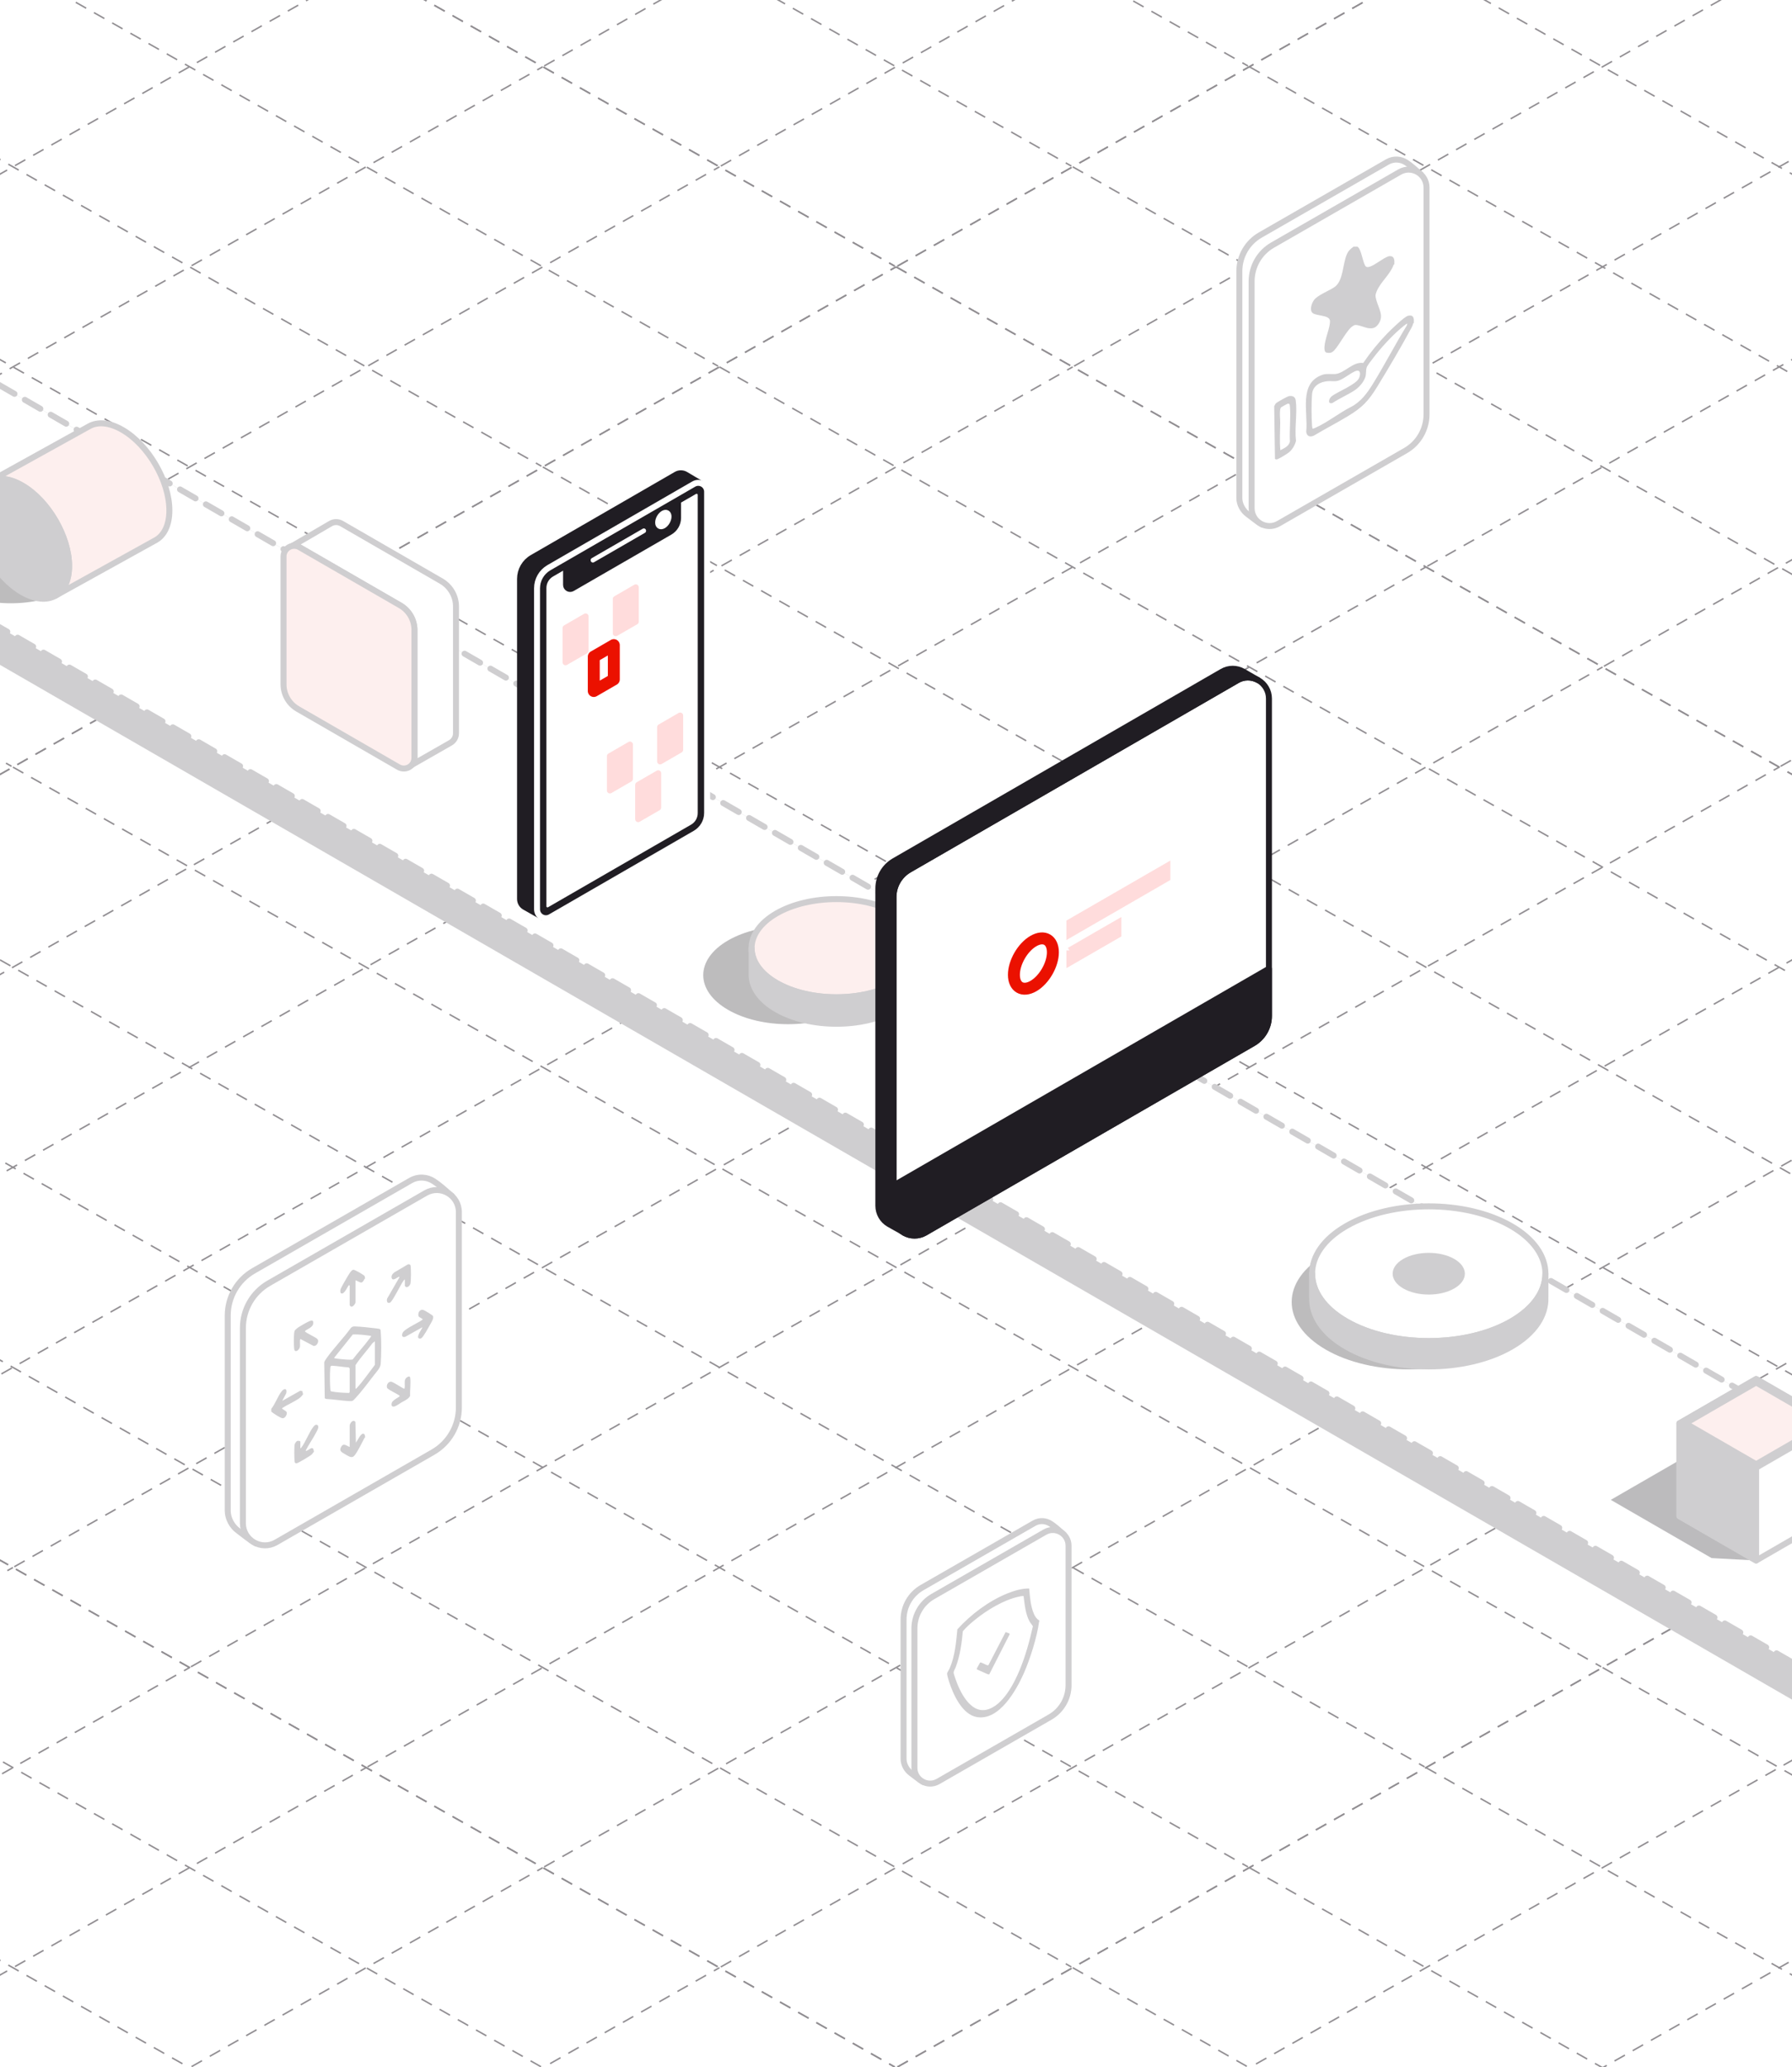 <?xml version="1.0" encoding="UTF-8"?>
<svg xmlns="http://www.w3.org/2000/svg" width="600" height="692" viewBox="0 0 600 692" fill="none">
  <rect x="0" y="0" width="600" height="692" fill="#333333" stroke="none"/>
  <g clip-path="url(#clip0_7999_38513)">
    <rect width="600" height="692" fill="white"></rect>
    <path d="M-231.76 390.49L300.02 89.33" stroke="#918E92" stroke-width="0.5" stroke-dasharray="4 3"></path>
    <path d="M-172.629 423.98L359.161 122.82" stroke="#918E92" stroke-width="0.5" stroke-dasharray="4 3"></path>
    <path d="M-113.49 457.471L418.3 156.311" stroke="#918E92" stroke-width="0.5" stroke-dasharray="4 3"></path>
    <path d="M-54.35 490.96L477.43 189.8" stroke="#918E92" stroke-width="0.5" stroke-dasharray="4 3"></path>
    <path d="M4.791 524.46L536.571 223.29" stroke="#918E92" stroke-width="0.5" stroke-dasharray="4 3"></path>
    <path d="M63.93 557.95L595.71 256.79" stroke="#918E92" stroke-width="0.5" stroke-dasharray="4 3"></path>
    <path d="M123.061 591.44L654.851 290.28" stroke="#918E92" stroke-width="0.5" stroke-dasharray="4 3"></path>
    <path d="M182.201 624.931L713.991 323.771" stroke="#918E92" stroke-width="0.5" stroke-dasharray="4 3"></path>
    <path d="M241.34 658.42L773.12 357.26" stroke="#918E92" stroke-width="0.5" stroke-dasharray="4 3"></path>
    <path d="M300.48 691.91L832.26 390.75" stroke="#918E92" stroke-width="0.5" stroke-dasharray="4 3"></path>
    <path d="M300.02 89.33L831.8 390.49" stroke="#918E92" stroke-width="0.5" stroke-dasharray="4 3"></path>
    <path d="M240.879 122.82L772.659 423.98" stroke="#918E92" stroke-width="0.5" stroke-dasharray="4 3"></path>
    <path d="M181.74 156.311L713.53 457.471" stroke="#918E92" stroke-width="0.5" stroke-dasharray="4 3"></path>
    <path d="M122.6 189.8L654.39 490.96" stroke="#918E92" stroke-width="0.5" stroke-dasharray="4 3"></path>
    <path d="M63.469 223.29L595.249 524.46" stroke="#918E92" stroke-width="0.5" stroke-dasharray="4 3"></path>
    <path d="M4.33 256.79L536.11 557.95" stroke="#918E92" stroke-width="0.5" stroke-dasharray="4 3"></path>
    <path d="M-54.81 290.28L476.969 591.44" stroke="#918E92" stroke-width="0.5" stroke-dasharray="4 3"></path>
    <path d="M-113.951 323.771L417.839 624.931" stroke="#918E92" stroke-width="0.5" stroke-dasharray="4 3"></path>
    <path d="M-173.09 357.26L358.7 658.42" stroke="#918E92" stroke-width="0.5" stroke-dasharray="4 3"></path>
    <path d="M-232.221 390.75L299.559 691.91" stroke="#918E92" stroke-width="0.5" stroke-dasharray="4 3"></path>
    <path d="M300.48 89.07L832.26 -212.1" stroke="#918E92" stroke-width="0.5" stroke-dasharray="4 3"></path>
    <path d="M359.621 122.56L891.401 -178.6" stroke="#918E92" stroke-width="0.5" stroke-dasharray="4 3"></path>
    <path d="M418.76 156.051L950.54 -145.109" stroke="#918E92" stroke-width="0.5" stroke-dasharray="4 3"></path>
    <path d="M477.891 189.541L1009.68 -111.619" stroke="#918E92" stroke-width="0.5" stroke-dasharray="4 3"></path>
    <path d="M537.031 223.03L1068.82 -78.13" stroke="#918E92" stroke-width="0.5" stroke-dasharray="4 3"></path>
    <path d="M596.17 256.52L1127.95 -44.64" stroke="#918E92" stroke-width="0.5" stroke-dasharray="4 3"></path>
    <path d="M595.709 -78.13L1127.49 223.03" stroke="#918E92" stroke-width="0.5" stroke-dasharray="4 3"></path>
    <path d="M536.57 -44.64L1068.36 256.52" stroke="#918E92" stroke-width="0.5" stroke-dasharray="4 3"></path>
    <path d="M477.43 -11.149L1009.22 290.021" stroke="#918E92" stroke-width="0.5" stroke-dasharray="4 3"></path>
    <path d="M418.299 22.341L950.079 323.511" stroke="#918E92" stroke-width="0.5" stroke-dasharray="4 3"></path>
    <path d="M359.16 55.841L890.94 357.001" stroke="#918E92" stroke-width="0.5" stroke-dasharray="4 3"></path>
    <path d="M300.02 89.33L831.8 390.49" stroke="#918E92" stroke-width="0.5" stroke-dasharray="4 3"></path>
    <path d="M-527.461 223.03L4.329 -78.13" stroke="#918E92" stroke-width="0.5" stroke-dasharray="4 3"></path>
    <path d="M-468.322 256.52L63.468 -44.64" stroke="#918E92" stroke-width="0.5" stroke-dasharray="4 3"></path>
    <path d="M-409.182 290.021L122.598 -11.149" stroke="#918E92" stroke-width="0.5" stroke-dasharray="4 3"></path>
    <path d="M-350.041 323.511L181.739 22.341" stroke="#918E92" stroke-width="0.5" stroke-dasharray="4 3"></path>
    <path d="M-290.902 357.001L240.878 55.841" stroke="#918E92" stroke-width="0.5" stroke-dasharray="4 3"></path>
    <path d="M-231.762 390.49L300.018 89.33" stroke="#918E92" stroke-width="0.5" stroke-dasharray="4 3"></path>
    <path d="M-232.221 -212.1L299.559 89.07" stroke="#918E92" stroke-width="0.5" stroke-dasharray="4 3"></path>
    <path d="M-291.361 -178.6L240.419 122.56" stroke="#918E92" stroke-width="0.5" stroke-dasharray="4 3"></path>
    <path d="M-350.5 -145.109L181.28 156.051" stroke="#918E92" stroke-width="0.5" stroke-dasharray="4 3"></path>
    <path d="M-409.641 -111.619L122.139 189.541" stroke="#918E92" stroke-width="0.5" stroke-dasharray="4 3"></path>
    <path d="M-468.781 -78.13L63.009 223.03" stroke="#918E92" stroke-width="0.5" stroke-dasharray="4 3"></path>
    <path d="M-527.92 -44.64L3.87 256.52" stroke="#918E92" stroke-width="0.5" stroke-dasharray="4 3"></path>
    <path d="M300.48 691.91L832.26 390.75" stroke="#918E92" stroke-width="0.5" stroke-dasharray="4 3"></path>
    <path d="M359.621 725.41L891.401 424.24" stroke="#918E92" stroke-width="0.5" stroke-dasharray="4 3"></path>
    <path d="M418.76 758.9L950.54 457.73" stroke="#918E92" stroke-width="0.5" stroke-dasharray="4 3"></path>
    <path d="M477.891 792.39L1009.68 491.23" stroke="#918E92" stroke-width="0.5" stroke-dasharray="4 3"></path>
    <path d="M537.031 825.88L1068.82 524.72" stroke="#918E92" stroke-width="0.5" stroke-dasharray="4 3"></path>
    <path d="M596.17 859.37L1127.95 558.21" stroke="#918E92" stroke-width="0.5" stroke-dasharray="4 3"></path>
    <path d="M595.709 524.72L1127.49 825.88" stroke="#918E92" stroke-width="0.5" stroke-dasharray="4 3"></path>
    <path d="M536.57 558.21L1068.36 859.37" stroke="#918E92" stroke-width="0.5" stroke-dasharray="4 3"></path>
    <path d="M477.43 591.7L1009.22 892.86" stroke="#918E92" stroke-width="0.5" stroke-dasharray="4 3"></path>
    <path d="M418.299 625.19L950.079 926.35" stroke="#918E92" stroke-width="0.5" stroke-dasharray="4 3"></path>
    <path d="M359.16 658.68L890.94 959.85" stroke="#918E92" stroke-width="0.5" stroke-dasharray="4 3"></path>
    <path d="M300.02 692.17L831.8 993.34" stroke="#918E92" stroke-width="0.5" stroke-dasharray="4 3"></path>
    <path d="M-527.461 825.88L4.329 524.72" stroke="#918E92" stroke-width="0.5" stroke-dasharray="4 3"></path>
    <path d="M-468.322 859.37L63.468 558.21" stroke="#918E92" stroke-width="0.5" stroke-dasharray="4 3"></path>
    <path d="M-409.182 892.86L122.598 591.7" stroke="#918E92" stroke-width="0.5" stroke-dasharray="4 3"></path>
    <path d="M-350.041 926.35L181.739 625.19" stroke="#918E92" stroke-width="0.5" stroke-dasharray="4 3"></path>
    <path d="M-290.902 959.85L240.878 658.68" stroke="#918E92" stroke-width="0.5" stroke-dasharray="4 3"></path>
    <path d="M-231.762 993.34L300.018 692.17" stroke="#918E92" stroke-width="0.5" stroke-dasharray="4 3"></path>
    <path d="M-232.221 390.75L299.559 691.91" stroke="#918E92" stroke-width="0.5" stroke-dasharray="4 3"></path>
    <path d="M-291.361 424.24L240.419 725.41" stroke="#918E92" stroke-width="0.5" stroke-dasharray="4 3"></path>
    <path d="M-350.5 457.73L181.28 758.9" stroke="#918E92" stroke-width="0.5" stroke-dasharray="4 3"></path>
    <path d="M-409.641 491.23L122.139 792.39" stroke="#918E92" stroke-width="0.5" stroke-dasharray="4 3"></path>
    <path d="M-468.781 524.72L63.009 825.88" stroke="#918E92" stroke-width="0.5" stroke-dasharray="4 3"></path>
    <path d="M-527.92 558.21L3.87 859.37" stroke="#918E92" stroke-width="0.5" stroke-dasharray="4 3"></path>
    <path d="M182.201 22.081L713.991 -279.079" stroke="#918E92" stroke-width="0.5" stroke-dasharray="4 3"></path>
    <path d="M241.34 55.58L773.12 -245.59" stroke="#918E92" stroke-width="0.5" stroke-dasharray="4 3"></path>
    <path d="M300.48 89.07L832.26 -212.1" stroke="#918E92" stroke-width="0.5" stroke-dasharray="4 3"></path>
    <path d="M-113.951 -279.079L417.839 22.081" stroke="#918E92" stroke-width="0.5" stroke-dasharray="4 3"></path>
    <path d="M-173.09 -245.59L358.7 55.58" stroke="#918E92" stroke-width="0.5" stroke-dasharray="4 3"></path>
    <path d="M-232.221 -212.1L299.559 89.07" stroke="#918E92" stroke-width="0.5" stroke-dasharray="4 3"></path>
    <path fill-rule="evenodd" clip-rule="evenodd" d="M-27.05 113.42L-97.16 153.97V166.47L628.09 585.15L698.2 544.6V532.1L-27.05 113.42Z" fill="#CFCED0"></path>
    <path fill-rule="evenodd" clip-rule="evenodd" d="M-27.05 113.42L-97.16 153.97L628.09 572.77L698.2 532.1L-27.05 113.42Z" fill="white"></path>
    <path d="M-27.05 113.42L-97.16 153.97L628.09 572.65L698.2 532.1L-27.05 113.42Z" stroke="#CFCED0" stroke-width="2" stroke-linecap="round" stroke-linejoin="round" stroke-dasharray="6 4"></path>
    <g opacity="0.3">
      <path fill-rule="evenodd" clip-rule="evenodd" d="M-15.5 175.25C-4.95 169.15 12.18 169.15 22.74 175.25C33.29 181.35 33.29 191.26 22.74 197.37C12.19 203.47 -4.94 203.47 -15.5 197.37C-26.05 191.27 -26.05 181.36 -15.5 175.25Z" fill="#201D23"></path>
    </g>
    <path fill-rule="evenodd" clip-rule="evenodd" d="M-3.65 161.26L29.81 142.72C32.66 141.1 36.62 141.36 40.98 143.89C49.66 148.91 56.71 161 56.71 170.86C56.71 175.69 55.02 179.1 52.27 180.73L18.52 199.43C21.37 197.84 23.13 194.39 23.13 189.46C23.13 179.59 16.08 167.51 7.39 162.49C3.09 160 -0.82 159.71 -3.66 161.25L-3.65 161.26Z" fill="#FDEFEE"></path>
    <path d="M-3.65 161.26L29.81 142.72C32.66 141.1 36.62 141.36 40.98 143.89C49.66 148.91 56.71 161 56.71 170.86C56.71 175.69 55.02 179.1 52.27 180.73L18.52 199.43C21.37 197.84 23.13 194.39 23.13 189.46C23.13 179.59 16.08 167.51 7.39 162.49C3.09 160 -0.82 159.71 -3.66 161.25L-3.65 161.26Z" stroke="#CFCED0" stroke-width="2" stroke-linecap="round" stroke-linejoin="round"></path>
    <path fill-rule="evenodd" clip-rule="evenodd" d="M7.4 162.5C16.09 167.52 23.14 179.61 23.14 189.47C23.14 199.33 16.09 203.27 7.4 198.24C-1.28 193.22 -8.33 181.13 -8.33 171.27C-8.33 161.41 -1.28 157.47 7.4 162.5Z" fill="#CFCED0"></path>
    <path d="M7.4 162.5C16.09 167.52 23.14 179.61 23.14 189.47C23.14 199.33 16.09 203.27 7.4 198.24C-1.28 193.22 -8.33 181.13 -8.33 171.27C-8.33 161.41 -1.28 157.47 7.4 162.5Z" stroke="#CFCED0" stroke-width="2" stroke-linecap="round" stroke-linejoin="round"></path>
    <path opacity="0.3" fill-rule="evenodd" clip-rule="evenodd" d="M539.311 502.07L573.071 521.56L587.991 522.37L573.071 482.59L539.311 502.08V502.07Z" fill="#201D23"></path>
    <path fill-rule="evenodd" clip-rule="evenodd" d="M562.311 476.46V507.53L587.991 522.37L613.671 507.53V476.46L587.991 461.63L562.311 476.46Z" fill="white"></path>
    <path d="M562.311 476.46V507.53L587.991 522.37L613.671 507.53V476.46L587.991 461.63L562.311 476.46Z" stroke="#CFCED0" stroke-width="2" stroke-linecap="round" stroke-linejoin="round"></path>
    <path fill-rule="evenodd" clip-rule="evenodd" d="M562.311 507.53L587.991 522.37V491.29L562.311 476.46V507.53Z" fill="#CFCED0"></path>
    <path d="M562.311 507.53L587.991 522.37V491.29L562.311 476.46V507.53Z" stroke="#CFCED0" stroke-width="2" stroke-linecap="round" stroke-linejoin="round"></path>
    <path fill-rule="evenodd" clip-rule="evenodd" d="M562.311 476.46L587.991 491.29L613.671 476.46L587.991 461.63L562.311 476.46Z" fill="#FDEFEE"></path>
    <path d="M562.311 476.46L587.991 491.29L613.671 476.46L587.991 461.63L562.311 476.46Z" stroke="#CFCED0" stroke-width="2" stroke-linecap="round" stroke-linejoin="round"></path>
    <path fill-rule="evenodd" clip-rule="evenodd" d="M564.311 476.46L587.991 462.79L611.681 476.46L587.991 490.13L564.311 476.46Z" fill="#FDEFEE"></path>
    <path d="M587.991 463.94L609.671 476.46L587.991 488.98L566.311 476.46L587.991 463.94ZM587.991 461.63L562.311 476.46L587.991 491.29L613.671 476.46L587.991 461.63Z" fill="#CFCED0"></path>
    <g opacity="0.3">
      <path fill-rule="evenodd" clip-rule="evenodd" d="M443.92 419.89C459.17 411.09 483.92 411.09 499.16 419.89C514.41 428.69 514.41 442.99 499.16 451.79C483.92 460.59 459.17 460.59 443.92 451.79C428.67 442.99 428.67 428.69 443.92 419.89Z" fill="#201D23"></path>
    </g>
    <path fill-rule="evenodd" clip-rule="evenodd" d="M450.76 410.42C466.01 401.62 490.76 401.62 506 410.42C521.25 419.22 521.25 433.52 506 442.32C490.76 451.12 466.01 451.12 450.76 442.32C435.51 433.52 435.51 419.22 450.76 410.42Z" fill="white"></path>
    <path d="M450.76 410.42C466.01 401.62 490.76 401.62 506 410.42C521.25 419.22 521.25 433.52 506 442.32C490.76 451.12 466.01 451.12 450.76 442.32C435.51 433.52 435.51 419.22 450.76 410.42Z" stroke="#CFCED0" stroke-width="2" stroke-linecap="round" stroke-linejoin="round"></path>
    <path fill-rule="evenodd" clip-rule="evenodd" d="M517.44 434.24H517.43C517.71 440.22 513.9 446.25 506.01 450.81C490.77 459.61 466.01 459.61 450.77 450.81C442.87 446.25 439.07 440.22 439.35 434.24H439.33V426.37C439.33 432.15 443.14 437.92 450.77 442.32C466.01 451.12 490.77 451.12 506.01 442.32C513.63 437.92 517.44 432.15 517.44 426.37V434.24Z" fill="#CFCED0"></path>
    <path d="M517.44 434.24H517.43C517.71 440.22 513.9 446.25 506.01 450.81C490.77 459.61 466.01 459.61 450.77 450.81C442.87 446.25 439.07 440.22 439.35 434.24H439.33V426.37C439.33 432.15 443.14 437.92 450.77 442.32C466.01 451.12 490.77 451.12 506.01 442.32C513.63 437.92 517.44 432.15 517.44 426.37V434.24Z" stroke="#CFCED0" stroke-width="2" stroke-linecap="round" stroke-linejoin="round"></path>
    <path fill-rule="evenodd" clip-rule="evenodd" d="M469.829 421.431C474.549 418.711 482.209 418.711 486.929 421.431C491.649 424.161 491.649 428.581 486.929 431.301C482.209 434.031 474.549 434.031 469.829 431.301C465.109 428.581 465.109 424.161 469.829 421.431Z" fill="#CFCED0"></path>
    <path fill-rule="evenodd" clip-rule="evenodd" d="M97.5 182.97C98.48 182.66 99.56 182.77 100.46 183.29C113.47 190.8 121.49 195.43 133.86 202.58C136.89 204.33 138.77 207.58 138.77 211.08V253.49C138.77 254.57 138.29 255.58 137.5 256.27C139.43 255.18 150.01 249.12 150.83 248.65C151.97 247.99 152.68 246.77 152.68 245.46V203.05C152.68 199.54 150.8 196.3 147.77 194.54C135.4 187.4 127.37 182.77 114.37 175.26C113.23 174.6 111.83 174.6 110.69 175.26C109.55 175.92 97.5 182.96 97.5 182.96V182.97Z" fill="white"></path>
    <path d="M97.5 182.97C98.48 182.66 99.56 182.77 100.46 183.29C113.47 190.8 121.49 195.43 133.86 202.58C136.89 204.33 138.77 207.58 138.77 211.08V253.49C138.77 254.57 138.29 255.58 137.5 256.27C139.43 255.18 150.01 249.12 150.83 248.65C151.97 247.99 152.68 246.77 152.68 245.46V203.05C152.68 199.54 150.8 196.3 147.77 194.54C135.4 187.4 127.37 182.77 114.37 175.26C113.23 174.6 111.83 174.6 110.69 175.26C109.55 175.92 97.5 182.96 97.5 182.96V182.97Z" stroke="#CFCED0" stroke-width="2" stroke-linecap="round" stroke-linejoin="round"></path>
    <path fill-rule="evenodd" clip-rule="evenodd" d="M138.78 210.89C138.78 207.5 136.97 204.37 134.03 202.67C125.79 197.91 108.91 188.17 100.28 183.19C99.18 182.55 97.82 182.55 96.71 183.19C95.61 183.82 94.93 185 94.93 186.27V229.08C94.93 232.47 96.74 235.61 99.68 237.31C107.92 242.07 124.79 251.8 133.43 256.79C134.53 257.42 135.89 257.42 136.99 256.79C138.09 256.15 138.77 254.98 138.77 253.7V210.89H138.78Z" fill="#FDEFEE"></path>
    <path d="M138.78 210.89C138.78 207.5 136.97 204.37 134.03 202.67C125.79 197.91 108.91 188.17 100.28 183.19C99.18 182.55 97.82 182.55 96.71 183.19C95.61 183.82 94.93 185 94.93 186.27V229.08C94.93 232.47 96.74 235.61 99.68 237.31C107.92 242.07 124.79 251.8 133.43 256.79C134.53 257.42 135.89 257.42 136.99 256.79C138.09 256.15 138.77 254.98 138.77 253.7V210.89H138.78Z" stroke="#CFCED0" stroke-width="2" stroke-linecap="round" stroke-linejoin="round"></path>
    <g opacity="0.3">
      <path fill-rule="evenodd" clip-rule="evenodd" d="M243.769 314.8C254.849 308.39 272.859 308.39 283.939 314.8C295.019 321.21 295.019 331.62 283.939 338.04C272.859 344.45 254.849 344.45 243.769 338.04C232.689 331.63 232.689 321.22 243.769 314.8Z" fill="#201D23"></path>
    </g>
    <path fill-rule="evenodd" clip-rule="evenodd" d="M259.958 305.78C271.038 299.37 289.048 299.37 300.128 305.78C311.208 312.19 311.208 322.6 300.128 329.02C289.048 335.43 271.048 335.43 259.958 329.02C248.878 322.61 248.878 312.2 259.958 305.78Z" fill="#FDEFEE"></path>
    <path d="M259.958 305.78C271.038 299.37 289.048 299.37 300.128 305.78C311.208 312.19 311.208 322.6 300.128 329.02C289.048 335.43 271.048 335.43 259.958 329.02C248.878 322.61 248.878 312.2 259.958 305.78Z" stroke="#CFCED0" stroke-width="2" stroke-linecap="round" stroke-linejoin="round"></path>
    <path fill-rule="evenodd" clip-rule="evenodd" d="M308.449 325.82C308.659 330.18 305.889 334.57 300.149 337.89C289.069 344.3 271.069 344.3 259.979 337.89C254.239 334.57 251.469 330.18 251.679 325.82H251.669V317.41C251.669 321.62 254.439 325.82 259.979 329.03C271.059 335.44 289.069 335.44 300.149 329.03C305.689 325.82 308.459 321.62 308.459 317.41V325.82H308.449Z" fill="#CFCED0"></path>
    <path d="M308.449 325.82C308.659 330.18 305.889 334.57 300.149 337.89C289.069 344.3 271.069 344.3 259.979 337.89C254.239 334.57 251.469 330.18 251.679 325.82H251.669V317.41C251.669 321.62 254.439 325.82 259.979 329.03C271.059 335.44 289.069 335.44 300.149 329.03C305.689 325.82 308.459 321.62 308.459 317.41V325.82H308.449Z" stroke="#CFCED0" stroke-width="2" stroke-linecap="round" stroke-linejoin="round"></path>
    <path fill-rule="evenodd" clip-rule="evenodd" d="M227.759 167.24L232.969 164.23C233.409 163.98 233.829 163.94 234.139 164.11C234.449 164.29 234.619 164.67 234.619 165.18C234.619 178.7 234.619 259.91 234.619 273.43C234.619 273.94 234.439 274.52 234.139 275.06C233.829 275.6 233.409 276.04 232.969 276.29C225.099 280.83 191.479 300.24 183.609 304.79C183.169 305.04 182.749 305.08 182.439 304.91C182.129 304.73 181.959 304.35 181.959 303.84C181.959 290.32 181.959 209.11 181.959 195.59C181.959 195.08 182.129 194.5 182.439 193.96C182.749 193.42 183.169 192.98 183.609 192.73L188.819 189.72V192.69C188.819 193.2 188.989 193.58 189.299 193.76C189.609 193.94 190.029 193.9 190.469 193.64C196.839 189.96 219.739 176.74 226.109 173.07C226.549 172.82 226.969 172.37 227.279 171.84C227.589 171.3 227.759 170.72 227.759 170.21V167.24Z" fill="#201D23"></path>
    <path d="M227.759 167.24L232.969 164.23C233.409 163.98 233.829 163.94 234.139 164.11C234.449 164.29 234.619 164.67 234.619 165.18C234.619 178.7 234.619 259.91 234.619 273.43C234.619 273.94 234.439 274.52 234.139 275.06C233.829 275.6 233.409 276.04 232.969 276.29C225.099 280.83 191.479 300.24 183.609 304.79C183.169 305.04 182.749 305.08 182.439 304.91C182.129 304.73 181.959 304.35 181.959 303.84C181.959 290.32 181.959 209.11 181.959 195.59C181.959 195.08 182.129 194.5 182.439 193.96C182.749 193.42 183.169 192.98 183.609 192.73L188.819 189.72V192.69C188.819 193.2 188.989 193.58 189.299 193.76C189.609 193.94 190.029 193.9 190.469 193.64C196.839 189.96 219.739 176.74 226.109 173.07C226.549 172.82 226.969 172.37 227.279 171.84C227.589 171.3 227.759 170.72 227.759 170.21V167.24Z" stroke="white" stroke-width="2" stroke-linecap="round" stroke-linejoin="round"></path>
    <path fill-rule="evenodd" clip-rule="evenodd" d="M174.119 193.78C174.119 190.85 175.689 188.14 178.219 186.68C188.549 180.72 215.589 165.11 226.439 158.84C227.389 158.29 228.559 158.29 229.519 158.84C230.469 159.39 234.619 161.86 234.619 161.86C234.619 161.86 231.059 249.95 231.059 268.66C231.059 271.59 229.489 274.3 226.959 275.76C216.629 281.72 181.959 307.16 181.959 307.16C181.959 307.16 176.609 304.15 175.659 303.6C174.709 303.05 174.119 302.04 174.119 300.94C174.119 281.21 174.119 212.49 174.119 193.78Z" fill="white"></path>
    <path d="M174.119 193.78C174.119 190.85 175.689 188.14 178.219 186.68C188.549 180.72 215.589 165.11 226.439 158.84C227.389 158.29 228.559 158.29 229.519 158.84C230.469 159.39 234.619 161.86 234.619 161.86C234.619 161.86 231.059 249.95 231.059 268.66C231.059 271.59 229.489 274.3 226.959 275.76C216.629 281.72 181.959 307.16 181.959 307.16C181.959 307.16 176.609 304.15 175.659 303.6C174.709 303.05 174.119 302.04 174.119 300.94C174.119 281.21 174.119 212.49 174.119 193.78Z" fill="#201D23" stroke="#201D23" stroke-width="2" stroke-linecap="round" stroke-linejoin="round"></path>
    <path fill-rule="evenodd" clip-rule="evenodd" d="M179.818 196.91C179.818 194.08 181.328 191.46 183.778 190.04C194.048 184.11 221.488 168.27 232.298 162.03C233.218 161.5 234.348 161.5 235.268 162.03C236.188 162.56 236.758 163.54 236.758 164.6C236.758 184.14 236.758 253.56 236.758 272.1C236.758 274.93 235.248 277.55 232.798 278.97C222.528 284.9 195.088 300.74 184.278 306.98C183.358 307.51 182.228 307.51 181.308 306.98C180.388 306.45 179.818 305.47 179.818 304.4C179.818 284.86 179.818 215.44 179.818 196.9V196.91Z" fill="#201D23"></path>
    <path d="M179.818 196.91C179.818 194.08 181.328 191.46 183.778 190.04C194.048 184.11 221.488 168.27 232.298 162.03C233.218 161.5 234.348 161.5 235.268 162.03C236.188 162.56 236.758 163.54 236.758 164.6C236.758 184.14 236.758 253.56 236.758 272.1C236.758 274.93 235.248 277.55 232.798 278.97C222.528 284.9 195.088 300.74 184.278 306.98C183.358 307.51 182.228 307.51 181.308 306.98C180.388 306.45 179.818 305.47 179.818 304.4C179.818 284.86 179.818 215.44 179.818 196.9V196.91Z" stroke="white" stroke-width="2" stroke-linecap="round" stroke-linejoin="round"></path>
    <path fill-rule="evenodd" clip-rule="evenodd" d="M189.529 189.31V195.79C189.529 196.28 189.789 196.73 190.209 196.97C190.629 197.21 191.149 197.21 191.579 196.97C197.909 193.32 217.129 182.22 224.299 178.08C225.989 177.1 227.029 175.3 227.029 173.35V167.66L232.559 164.47C232.979 164.23 233.499 164.23 233.929 164.47C234.349 164.71 234.609 165.17 234.609 165.65C234.609 180.04 234.609 255.74 234.609 272.19C234.609 274.14 233.569 275.95 231.879 276.92C222.559 282.3 192.189 299.83 183.999 304.56C183.579 304.8 183.059 304.8 182.629 304.56C182.209 304.32 181.949 303.86 181.949 303.38C181.949 288.99 181.949 213.29 181.949 196.84C181.949 194.89 182.989 193.08 184.679 192.11L189.519 189.31H189.529Z" fill="white"></path>
    <path d="M189.529 189.31V195.79C189.529 196.28 189.789 196.73 190.209 196.97C190.629 197.21 191.149 197.21 191.579 196.97C197.909 193.32 217.129 182.22 224.299 178.08C225.989 177.1 227.029 175.3 227.029 173.35V167.66L232.559 164.47C232.979 164.23 233.499 164.23 233.929 164.47C234.349 164.71 234.609 165.17 234.609 165.65C234.609 180.04 234.609 255.74 234.609 272.19C234.609 274.14 233.569 275.95 231.879 276.92C222.559 282.3 192.189 299.83 183.999 304.56C183.579 304.8 183.059 304.8 182.629 304.56C182.209 304.32 181.949 303.86 181.949 303.38C181.949 288.99 181.949 213.29 181.949 196.84C181.949 194.89 182.989 193.08 184.679 192.11L189.519 189.31H189.529Z" stroke="#201D23" stroke-width="2" stroke-linecap="round" stroke-linejoin="round"></path>
    <path fill-rule="evenodd" clip-rule="evenodd" d="M222.099 171.901C221.139 172.451 220.359 173.811 220.359 174.921C220.359 176.031 221.139 176.481 222.099 175.931C223.059 175.381 223.839 174.021 223.839 172.911C223.839 171.801 223.059 171.351 222.099 171.901Z" fill="white"></path>
    <path d="M222.099 171.901C221.139 172.451 220.359 173.811 220.359 174.921C220.359 176.031 221.139 176.481 222.099 175.931C223.059 175.381 223.839 174.021 223.839 172.911C223.839 171.801 223.059 171.351 222.099 171.901Z" stroke="white" stroke-width="2" stroke-linecap="round" stroke-linejoin="round"></path>
    <path fill-rule="evenodd" clip-rule="evenodd" d="M197.77 187.48C197.77 187.21 197.91 186.97 198.14 186.84C200.33 185.58 211.59 179.08 215.2 176.99C215.43 176.86 215.71 176.86 215.94 176.99C216.17 177.12 216.31 177.37 216.31 177.63V177.72C216.31 177.99 216.17 178.23 215.94 178.36C213.75 179.62 202.49 186.12 198.88 188.21C198.65 188.34 198.37 188.34 198.14 188.21C197.91 188.08 197.77 187.83 197.77 187.57V187.48Z" fill="white"></path>
    <path fill-rule="evenodd" clip-rule="evenodd" d="M210.919 249.24L204.209 253.12V264.6L210.919 260.72V249.24Z" fill="#FFDCDC"></path>
    <path d="M210.919 249.24L204.209 253.12V264.6L210.919 260.72V249.24Z" stroke="#FFDCDC" stroke-width="2" stroke-linecap="round" stroke-linejoin="round"></path>
    <path fill-rule="evenodd" clip-rule="evenodd" d="M227.73 239.521L221.02 243.4V254.881L227.73 251.001V239.521Z" fill="#FFDCDC"></path>
    <path d="M227.73 239.521L221.02 243.4V254.881L227.73 251.001V239.521Z" stroke="#FFDCDC" stroke-width="2" stroke-linecap="round" stroke-linejoin="round"></path>
    <path fill-rule="evenodd" clip-rule="evenodd" d="M220.38 258.851L213.67 262.731V274.211L220.38 270.331V258.851Z" fill="#FFDCDC"></path>
    <path d="M220.38 258.851L213.67 262.731V274.211L220.38 270.331V258.851Z" stroke="#FFDCDC" stroke-width="2" stroke-linecap="round" stroke-linejoin="round"></path>
    <path fill-rule="evenodd" clip-rule="evenodd" d="M196.069 206.341L189.359 210.221V221.701L196.069 217.821V206.341Z" fill="#FFDCDC"></path>
    <path d="M196.069 206.341L189.359 210.221V221.701L196.069 217.821V206.341Z" stroke="#FFDCDC" stroke-width="2" stroke-linecap="round" stroke-linejoin="round"></path>
    <path fill-rule="evenodd" clip-rule="evenodd" d="M212.88 196.61L206.17 200.49V211.97L212.88 208.09V196.61Z" fill="#FFDCDC"></path>
    <path d="M212.88 196.61L206.17 200.49V211.97L212.88 208.09V196.61Z" stroke="#FFDCDC" stroke-width="2" stroke-linecap="round" stroke-linejoin="round"></path>
    <path fill-rule="evenodd" clip-rule="evenodd" d="M205.519 215.95L198.809 219.83V231.31L205.519 227.43V215.95Z" stroke="#EB1100" stroke-width="4" stroke-linecap="round" stroke-linejoin="round"></path>
    <path fill-rule="evenodd" clip-rule="evenodd" d="M299.641 300.3C299.641 296.52 301.661 293.03 304.931 291.14C323.941 280.16 389.051 242.58 414.771 227.73C416.951 226.47 419.641 226.47 421.821 227.73C424.001 228.99 425.351 231.32 425.351 233.84V340.1C425.351 343.88 423.331 347.37 420.061 349.26C401.051 360.24 335.941 397.82 310.221 412.67C308.041 413.93 305.351 413.93 303.171 412.67C300.991 411.41 299.641 409.08 299.641 406.56V300.3Z" fill="white"></path>
    <path d="M299.16 300.3C299.16 296.52 301.18 293.03 304.45 291.14C323.46 280.16 388.57 242.58 414.29 227.73C416.47 226.47 419.16 226.47 421.34 227.73C423.52 228.99 424.87 231.32 424.87 233.84V340.1C424.87 343.88 422.85 347.37 419.58 349.26C400.57 360.24 335.46 397.82 309.74 412.67C307.56 413.93 304.87 413.93 302.69 412.67C300.51 411.41 299.16 409.08 299.16 406.56V300.3Z" stroke="#201D23" stroke-width="2" stroke-linecap="round" stroke-linejoin="round"></path>
    <path fill-rule="evenodd" clip-rule="evenodd" d="M421.18 227.65C419.03 226.47 416.41 226.5 414.28 227.73C388.56 242.58 323.45 280.17 304.44 291.14C301.17 293.03 299.15 296.52 299.15 300.3V406.56C299.15 408.73 300.15 410.76 301.82 412.09C300.47 411.35 298.77 410.42 297.62 409.75C295.44 408.49 294.09 406.16 294.09 403.64V297.38C294.09 293.6 296.11 290.11 299.38 288.22C318.39 277.25 383.5 239.66 409.22 224.81C411.4 223.55 414.09 223.55 416.27 224.81C418.45 226.07 421.17 227.64 421.17 227.64L421.18 227.65Z" fill="white"></path>
    <path d="M414.28 227.73C388.56 242.58 323.45 280.17 304.44 291.14C301.17 293.03 299.15 296.52 299.15 300.3V406.56C299.15 408.73 300.15 410.76 301.82 412.09C300.47 411.35 298.77 410.42 297.62 409.75C295.44 408.49 294.09 406.16 294.09 403.64V297.38C294.09 293.6 296.11 290.11 299.38 288.22C318.39 277.25 383.5 239.66 409.22 224.81C411.4 223.55 414.09 223.55 416.27 224.81C418.45 226.07 421.17 227.64 421.17 227.64C419.02 226.46 416.4 226.49 414.27 227.72L414.28 227.73Z" fill="#201D23" stroke="#201D23" stroke-width="2" stroke-linecap="round" stroke-linejoin="round"></path>
    <path fill-rule="evenodd" clip-rule="evenodd" d="M299.16 396.86L424.86 324.28V340.09C424.86 343.87 422.84 347.36 419.57 349.25C400.56 360.23 335.45 397.81 309.73 412.66C307.55 413.92 304.86 413.92 302.68 412.66C300.5 411.4 299.15 409.07 299.15 406.55V396.85L299.16 396.86Z" fill="#201D23"></path>
    <path d="M299.16 396.86L424.86 324.28V340.09C424.86 343.87 422.84 347.36 419.57 349.25C400.56 360.23 335.45 397.81 309.73 412.66C307.55 413.92 304.86 413.92 302.68 412.66C300.5 411.4 299.15 409.07 299.15 406.55V396.85L299.16 396.86Z" stroke="#201D23" stroke-width="2" stroke-linecap="round" stroke-linejoin="round"></path>
    <path fill-rule="evenodd" clip-rule="evenodd" d="M346.01 315.009C342.41 317.089 339.48 322.149 339.48 326.309C339.48 330.469 342.41 332.159 346.01 330.079C349.61 327.999 352.53 322.929 352.53 318.779C352.53 314.629 349.61 312.929 346.01 315.009Z" stroke="#EB1100" stroke-width="4" stroke-miterlimit="10"></path>
    <path fill-rule="evenodd" clip-rule="evenodd" d="M358.051 308.74L390.861 289.8V294L358.051 312.95V308.74Z" fill="#FFDCDC" stroke="#FFDCDC" stroke-width="2" stroke-miterlimit="10"></path>
    <path fill-rule="evenodd" clip-rule="evenodd" d="M358.051 318.159L374.461 308.689V312.889L358.051 322.359V318.149V318.159Z" fill="#FFDCDC" stroke="#FFDCDC" stroke-width="2" stroke-miterlimit="10"></path>
    <path d="M475.731 58.39C473.491 56.45 472.411 55.44 470.821 54.4C469.041 53.23 466.651 53 464.541 54.21L421.971 78.68C417.631 81.17 414.961 85.79 414.961 90.8V166.73C414.961 168.86 416.181 170.95 417.681 172.06C419.481 173.39 420.591 174.41 422.561 175.55" fill="white"></path>
    <path d="M475.731 58.39C473.491 56.45 472.411 55.44 470.821 54.4C469.041 53.23 466.651 53 464.541 54.21L421.971 78.68C417.631 81.17 414.961 85.79 414.961 90.8V166.73C414.961 168.86 416.181 170.95 417.681 172.06C419.481 173.39 420.591 174.41 422.561 175.55" stroke="#CFCED0" stroke-width="2" stroke-miterlimit="10" stroke-linecap="round"></path>
    <path d="M477.63 138.709V62.779C477.63 58.169 472.65 55.289 468.65 57.579L426.08 82.049C421.74 84.539 419.07 89.159 419.07 94.169V170.099C419.07 174.709 424.05 177.589 428.05 175.299L470.62 150.829C474.96 148.339 477.63 143.719 477.63 138.709Z" fill="white" stroke="#CFCED0" stroke-width="2" stroke-miterlimit="10"></path>
    <path d="M454.468 82.55C454.928 82.85 455.108 83.23 455.328 83.71C456.018 85.22 456.318 87.43 457.038 88.83C457.388 89.51 457.948 89.48 458.608 89.28C460.488 88.69 462.898 86.5 464.878 85.8C466.208 85.55 466.758 86.1 466.868 87.38C466.868 87.45 466.868 88.44 466.848 88.49C466.828 88.56 466.648 88.53 466.608 88.65C465.488 91.88 462.178 94.41 460.918 97.59C460.418 98.86 460.478 99.14 460.818 100.41C461.598 103.33 463.528 105.75 461.448 108.57C460.528 109.81 459.628 110.04 458.148 109.85C456.998 109.71 454.608 108.59 453.618 108.81C453.388 108.86 453.168 109.03 452.968 109.14C451.118 110.18 448.488 115.42 446.738 117.27C446.158 117.89 445.648 118.19 444.798 118.13C443.948 118.07 443.618 117.95 443.488 117.06C443.158 114.73 444.918 110.86 445.248 108.4C445.388 107.39 445.368 106.74 444.438 106.24C443.438 105.69 441.178 105.53 439.978 105.07C438.158 104.36 439.108 101.55 439.998 100.38C441.208 98.78 445.028 97.33 446.838 96.08C449.798 94.04 449.528 88.36 450.948 85.14C451.478 83.94 452.148 83.33 453.198 82.58H454.448L454.468 82.55Z" fill="#CFCED0"></path>
    <path d="M473.379 108.17C473.379 108.17 473.179 108.19 473.179 108.23C473.019 108.84 472.929 109.08 472.609 109.68C469.129 116.17 464.989 123.13 461.139 129.43C458.199 134.23 456.099 136.42 451.259 139.34C447.539 141.59 443.639 143.59 439.909 145.82C438.599 146.45 437.509 146.02 437.349 144.51C438.049 138.02 434.669 128.23 442.829 125.45C444.179 124.99 445.699 125.31 447.029 125.21C450.209 124.96 452.959 120.97 456.429 121.51C458.799 118.02 461.499 114.71 464.439 111.67C465.549 110.53 470.199 105.97 471.439 105.71C472.679 105.45 473.279 105.77 473.389 107.04C473.399 107.18 473.409 108.11 473.389 108.16L473.379 108.17ZM471.189 108.34C471.029 108.17 469.069 109.87 468.819 110.08C465.709 112.78 462.259 116.55 459.769 119.85C459.259 120.52 457.829 122.3 457.599 122.98C457.289 123.88 457.459 125.3 457.159 126.19C456.579 127.95 455.019 129.71 453.479 130.71C451.179 132.2 448.429 133.39 446.119 134.91C444.439 135.38 444.879 133.45 445.849 132.68C447.919 131.05 454.079 128.76 455.039 126.54C455.669 125.09 455.529 123.42 453.549 124.35C451.879 125.13 449.699 126.98 448.009 127.45C446.919 127.76 445.719 127.5 444.669 127.58C442.039 127.77 439.539 129.11 439.299 131.97C439.059 134.83 439.099 139.69 439.299 142.57C439.319 142.88 439.419 143.17 439.449 143.47C439.779 143.48 440.079 143.35 440.379 143.22C444.359 141.46 448.469 138.16 452.419 136.17C455.639 134.51 457.809 131.54 459.669 128.51C463.629 122.1 467.089 115.36 471.039 108.94L471.199 108.34H471.189Z" fill="#CFCED0"></path>
    <path d="M431.459 132.63C432.689 132.37 433.669 132.75 433.849 134.07C434.409 138.18 433.399 143.37 433.929 147.58C433.579 149 432.669 150.56 431.499 151.48C430.859 151.99 428.569 153.38 427.839 153.67C427.489 153.81 427.169 153.88 426.889 153.58L426.629 136.01C426.809 135.64 427.009 135.17 427.329 134.89C427.689 134.58 431.059 132.7 431.459 132.62V132.63ZM431.739 135.28C431.599 135.11 431.289 135.11 431.079 135.16C430.909 135.2 429.059 136.25 428.929 136.37C428.619 136.69 428.589 137.37 428.559 137.81C428.469 139.07 428.669 140.36 428.649 141.6C428.619 144.63 428.389 147.7 428.699 150.71C429.989 150.03 431.509 149.41 431.889 147.84C431.679 144.04 432.199 139.89 431.899 136.13C431.879 135.92 431.829 135.39 431.719 135.26L431.739 135.28Z" fill="#CFCED0"></path>
    <path d="M356.091 513.58C354.121 511.87 353.171 510.98 351.771 510.06C350.201 509.03 348.091 508.82 346.231 509.89L308.711 531.45C304.891 533.65 302.531 537.72 302.531 542.13V588.79C302.531 590.67 303.611 592.51 304.931 593.49C306.521 594.67 307.501 595.56 309.231 596.56" fill="white"></path>
    <path d="M356.091 513.58C354.121 511.87 353.171 510.98 351.771 510.06C350.201 509.03 348.091 508.82 346.231 509.89L308.711 531.45C304.891 533.65 302.531 537.72 302.531 542.13V588.79C302.531 590.67 303.611 592.51 304.931 593.49C306.521 594.67 307.501 595.56 309.231 596.56" stroke="#CFCED0" stroke-width="2" stroke-miterlimit="10" stroke-linecap="round"></path>
    <path d="M357.772 564.11V517.45C357.772 513.39 353.382 510.85 349.862 512.87L312.342 534.43C308.522 536.63 306.162 540.7 306.162 545.11V591.77C306.162 595.83 310.552 598.37 314.072 596.35L351.592 574.79C355.412 572.59 357.772 568.52 357.772 564.11Z" fill="white" stroke="#CFCED0" stroke-width="2" stroke-miterlimit="10"></path>
    <path d="M344.592 531.74C344.842 534.55 345.042 537.59 346.162 540.21C346.452 540.89 346.812 541.48 347.342 541.99C347.512 542.15 348.042 542.45 348.032 542.62C348.032 542.67 347.932 542.74 347.922 542.81C347.222 548.01 344.922 555.34 342.772 560.18C340.252 565.84 334.562 576.06 327.082 574.79C322.172 573.95 319.112 567.18 317.732 562.82C317.562 562.28 317.022 560.53 317.122 560.09C317.182 559.82 317.772 558.91 317.942 558.53C319.742 554.43 320.122 549.8 320.552 545.4C325.052 540.47 330.882 536.02 337.072 533.48C339.402 532.52 342.072 531.71 344.602 531.74H344.592ZM342.732 534.28C342.122 534.22 341.562 534.38 340.972 534.51C335.982 535.61 330.472 538.96 326.532 542.16C325.082 543.33 323.572 544.63 322.382 546.05C321.992 550.18 321.442 554.31 319.952 558.18C319.732 558.74 319.222 559.44 319.302 560.06C319.352 560.4 319.732 561.47 319.862 561.87C321.302 566.12 324.812 573.65 330.412 572.3C335.682 571.03 339.502 563.62 341.412 559.01C343.362 554.3 344.712 549.36 345.832 544.39C345.502 543.81 345.032 543.35 344.712 542.76C343.342 540.24 343.082 537.1 342.722 534.29L342.732 534.28Z" fill="#CFCED0"></path>
    <path d="M336.911 546.441C337.171 546.531 338.041 546.671 338.081 547.021L331.211 560.511L330.621 560.411L327.171 558.861L327.031 558.561L328.151 556.531C328.701 556.391 330.071 557.381 330.701 557.451C330.831 557.461 330.901 557.451 330.981 557.341L336.651 546.421C336.961 546.161 336.871 546.411 336.921 546.421L336.911 546.441Z" fill="#CFCED0"></path>
    <path d="M151.29 400.349C148.52 397.949 147.2 396.709 145.23 395.419C143.03 393.979 140.08 393.689 137.47 395.189L84.91 425.399C79.55 428.479 76.25 434.179 76.25 440.359V505.729C76.25 508.359 77.76 510.939 79.61 512.309C81.84 513.959 83.21 515.209 85.64 516.619" fill="white"></path>
    <path d="M151.29 400.349C148.52 397.949 147.2 396.709 145.23 395.419C143.03 393.979 140.08 393.689 137.47 395.189L84.91 425.399C79.55 428.479 76.25 434.179 76.25 440.359V505.729C76.25 508.359 77.76 510.939 79.61 512.309C81.84 513.959 83.21 515.209 85.64 516.619" stroke="#CFCED0" stroke-width="2" stroke-miterlimit="10" stroke-linecap="round"></path>
    <path d="M153.64 471.14V405.77C153.64 400.08 147.49 396.52 142.55 399.35L89.99 429.56C84.63 432.64 81.33 438.34 81.33 444.52V509.89C81.33 515.58 87.48 519.14 92.42 516.31L144.98 486.1C150.34 483.02 153.64 477.32 153.64 471.14Z" fill="white" stroke="#CFCED0" stroke-width="2" stroke-miterlimit="10"></path>
    <path d="M90.82 471.619C92.17 469.939 92.99 467.429 94.27 465.779C95.07 464.749 96.14 464.589 95.88 466.219C95.8 466.699 94.46 468.739 94.59 468.889L100.54 465.529L101.24 465.689L101.47 466.749C101.04 467.299 100.75 467.689 100.13 468.109C98.36 469.339 96.28 470.179 94.47 471.359C94.23 471.709 95.95 472.219 96.03 472.859C96.13 473.579 95.46 474.749 94.66 474.749C93.95 474.749 91.45 473.079 90.83 472.529V471.619H90.82Z" fill="#CFCED0"></path>
    <path d="M137.101 423.229C137.351 423.409 137.461 423.469 137.501 423.809C137.631 424.869 137.631 428.489 137.461 429.509C137.351 430.189 136.741 430.909 136.031 430.889C135.931 430.859 135.551 430.479 135.551 430.449V428.299C135.331 428.379 135.181 428.599 135.051 428.779C134.181 429.969 131.431 435.659 130.601 436.039C129.611 436.499 129.371 435.469 129.631 434.679L133.721 427.589C133.761 427.419 133.691 427.329 133.531 427.399C132.971 427.619 131.491 428.959 131.151 427.829C130.911 427.039 131.461 426.359 132.041 425.919L136.581 423.239H137.101V423.229Z" fill="#CFCED0"></path>
    <path d="M117.51 444.48C118.1 443.94 118.45 444.01 119.22 444.04C121.01 444.1 123.25 444.37 125.06 444.57C125.47 444.62 127.06 444.76 127.27 444.96C127.44 445.11 127.45 445.45 127.47 445.67C127.72 448.49 127.68 453.62 127.47 456.48C127.36 457.94 126.25 458.98 125.38 460.11C123.45 462.62 121 465.91 118.88 468.17C118.07 469.04 117.97 469.06 116.76 469C114.23 468.86 111.69 468.42 109.16 468.28L108.74 468.05L108.57 456C108.81 455.4 109.11 454.97 109.48 454.46C111.93 451.06 115.04 447.89 117.51 444.48ZM124.23 447.17C122.22 446.92 120.15 446.6 118.12 446.72L111.88 454.52C112 454.73 112.15 454.69 112.34 454.72C113.4 454.91 114.9 455.04 115.98 455.11C116.4 455.14 117.83 455.23 118.12 455.04C119.86 452.73 121.86 450.6 123.58 448.28C123.71 448.11 124.35 447.35 124.24 447.18L124.23 447.17ZM125.53 448.99L124.75 449.58C122.91 452.1 120.71 454.37 119.03 456.99V464.86C119.29 464.9 119.4 464.69 119.55 464.53C121.66 462.24 123.63 459.33 125.53 456.86V448.99ZM117.08 465.96V458.16C117.08 458.05 116.79 457.67 116.62 457.71C114.84 457.64 113.06 457.25 111.29 457.18C110.66 457.15 110.62 457.49 110.58 458.02C110.42 459.83 110.46 462.96 110.58 464.79C110.6 465.11 110.62 465.43 110.75 465.73C112.75 466.14 114.83 466.23 116.87 466.28C116.95 466.26 117.08 466.01 117.09 465.95L117.08 465.96Z" fill="#CFCED0"></path>
    <path d="M100.57 484.75C100.87 484.82 100.78 484.69 100.87 484.59C102.41 482.62 103.46 479.42 104.99 477.54C105.38 477.06 105.84 476.67 106.43 477.14C106.82 477.9 106.3 478.64 105.97 479.3C104.92 481.38 103.47 483.39 102.39 485.48C102.35 485.66 102.39 485.72 102.58 485.67C103.67 485.35 104.9 483.57 105.1 486C104.77 486.31 104.65 486.63 104.27 486.97C103.77 487.41 100.08 489.61 99.52 489.77C98.8 489.97 98.67 489.63 98.62 489C98.53 487.97 98.47 484.33 98.68 483.46C98.75 483.18 99.18 482.51 99.43 482.39C99.74 482.24 100.57 482.27 100.57 482.62V484.77V484.75Z" fill="#CFCED0"></path>
    <path d="M117.08 430.319L116.82 430.189C116.29 430.799 115.34 433.249 114.31 432.969C113.87 432.849 113.91 432.129 113.97 431.759C114.07 431.149 116.48 427.069 116.98 426.319C117.26 425.899 117.79 425.079 118.32 425.049C118.82 425.019 121.98 426.809 122.12 427.239C122.15 427.329 122.26 427.989 122.25 428.029C122.25 428.039 122.08 428.049 122.03 428.149C121.11 430.119 120.61 429.139 119.03 428.569V435.919C119.03 436.399 118.17 437.559 117.56 437.399C117.46 437.369 117.08 436.989 117.08 436.959V430.329V430.319Z" fill="#CFCED0"></path>
    <path d="M141.391 444.3L135.771 447.45C134.611 447.86 134.401 447.06 134.831 446.12C135.461 444.71 141.521 442.14 141.521 441.63C141.201 441.18 140.211 441.01 140.101 440.46C139.891 439.42 140.521 438.23 141.691 438.48C142.071 438.56 144.851 440.25 144.971 440.53C145.331 441.38 144.321 442.82 143.891 443.61C143.441 444.44 141.701 447.6 141.081 447.95C140.831 448.09 140.491 448.17 140.231 448.01C139.221 447.4 141.591 444.48 141.401 444.3H141.391Z" fill="#CFCED0"></path>
    <path d="M100.571 448.209C100.281 449.009 100.541 449.929 100.441 450.749C100.301 451.929 98.641 453.149 98.481 451.399C98.361 450.109 98.371 447.609 98.481 446.319C98.511 445.939 98.591 445.549 98.821 445.219C98.931 445.059 99.691 444.449 99.891 444.319C100.621 443.839 102.861 442.549 103.631 442.239C104.661 441.829 105.021 442.099 104.841 443.189C104.631 444.529 102.031 445.209 102.121 445.659C102.221 446.129 105.831 447.629 106.351 448.329C106.941 449.119 105.951 450.809 104.941 450.519L100.561 448.209H100.571Z" fill="#CFCED0"></path>
    <path d="M117.081 477.14C117.201 476.31 118.261 474.96 119.001 476L119.161 482.93L120.531 480.73C120.661 480.57 121.101 480.07 121.241 480C122.051 479.62 122.261 480.54 122.261 481.18C122.261 481.24 122.091 481.24 122.031 481.34C121.221 482.95 119.891 485.61 118.871 487C118.381 487.67 117.941 487.91 117.111 487.64C116.771 487.53 115.041 486.53 114.691 486.29C113.911 485.75 113.731 485.28 114.191 484.4C114.991 482.86 115.981 483.99 117.081 484.36V477.14Z" fill="#CFCED0"></path>
    <path d="M134.421 469.46C133.871 469.78 132.741 470.62 132.161 470.78C131.831 470.87 131.491 470.93 131.231 470.66C131.071 470.46 131.081 470.11 131.111 469.87C131.231 468.58 133.941 467.67 133.841 467.27C133.191 466.62 129.781 465.19 129.581 464.51C129.311 463.62 129.991 462.37 131.041 462.53C131.731 462.63 135.231 465.04 135.401 464.86C135.741 463.93 135.281 462.55 135.691 461.7C135.981 461.11 137.231 460.22 137.361 461.27C137.571 463.11 137.241 465.44 137.301 467.33C136.661 468.4 135.441 468.86 134.421 469.46Z" fill="#CFCED0"></path>
  </g>
  <defs>
    <clipPath id="clip0_7999_38513">
      <rect width="600" height="692" fill="white"></rect>
    </clipPath>
  </defs>
</svg>
